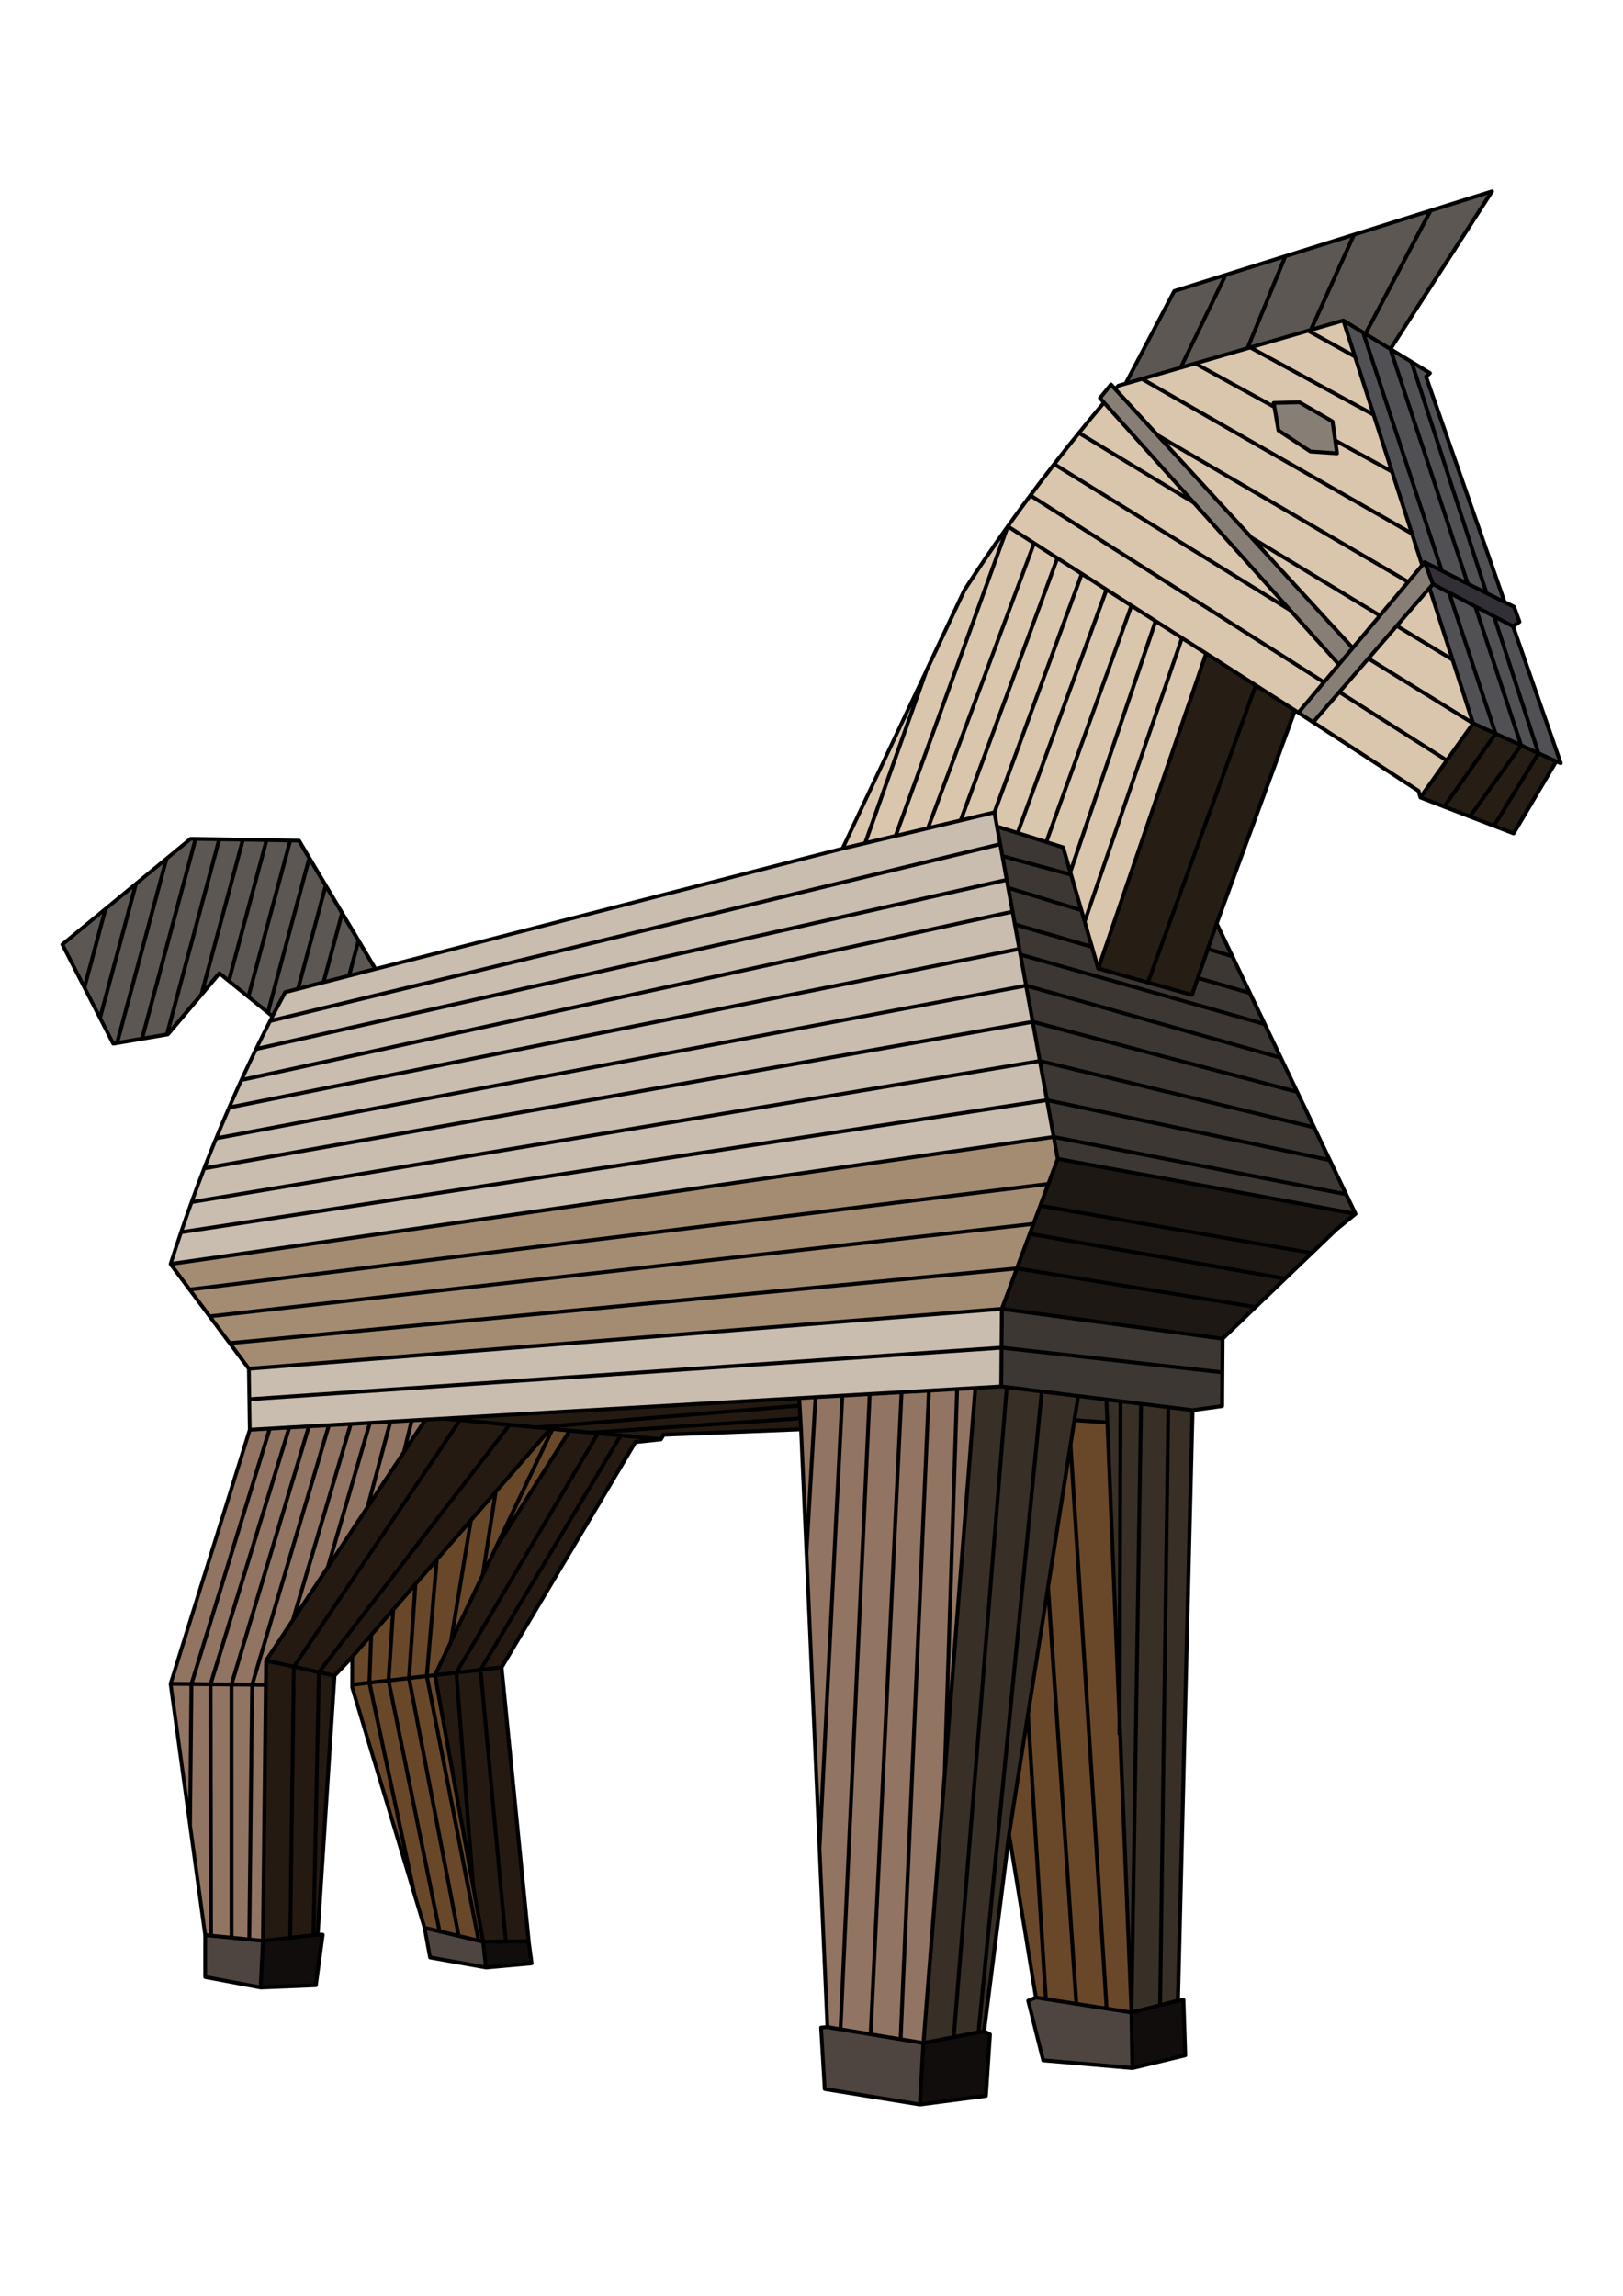 <?xml version="1.0" encoding="UTF-8"?>
<svg width="210mm" height="297mm" clip-rule="evenodd" fill-rule="evenodd" image-rendering="optimizeQuality" shape-rendering="geometricPrecision" text-rendering="geometricPrecision" viewBox="0 0 210 297" xmlns="http://www.w3.org/2000/svg">
<defs>
<style type="text/css">.fil0 {fill:black;fill-rule:nonzero} .fil1 {fill:#110D0C;fill-rule:nonzero} .fil15 {fill:#1D1814;fill-rule:nonzero} .fil8 {fill:#241A11;fill-rule:nonzero} .fil16 {fill:#261D14;fill-rule:nonzero} .fil5 {fill:#322F36;fill-rule:nonzero} .fil14 {fill:#382F26;fill-rule:nonzero} .fil12 {fill:#3C3733;fill-rule:nonzero} .fil2 {fill:#4E4540;fill-rule:nonzero} .fil7 {fill:#515055;fill-rule:nonzero} .fil4 {fill:#5D5753;fill-rule:nonzero} .fil9 {fill:#694829;fill-rule:nonzero} .fil6 {fill:#877E75;fill-rule:nonzero} .fil13 {fill:#927462;fill-rule:nonzero} .fil11 {fill:#A48C72;fill-rule:nonzero} .fil10 {fill:#C8BDAE;fill-rule:nonzero} .fil3 {fill:#DAC6AD;fill-rule:nonzero}</style>
</defs>
<path class="fil0" d="m119.63 86.685c3e-3 -7e-3 0.006-0.014 0.01-0.021l4.921-10.423 1e-4 1e-4c0.005-0.01 0.01-0.02 0.017-0.029 1.815-2.806 3.688-5.556 5.614-8.257l0.001-0.002 0.003-0.005 2e-4 -3e-4 0.004-0.005c1.287-1.805 2.598-3.589 3.93-5.351 2.709-3.583 5.51-7.082 8.388-10.51l-0.376-0.419c-0.083-0.092-0.084-0.23-0.008-0.323l-1e-4 -1e-4 1.429-1.756c0.087-0.107 0.244-0.123 0.351-0.036 0.009 0.008 0.018 0.016 0.026 0.025l3e-4 -3e-4 0.367 0.4 0.198-0.232 2e-4 2e-4c0.03-0.036 0.072-0.063 0.12-0.077l0.846-0.245 6.248-11.883c0.032-0.061 0.086-0.103 0.147-0.122l-1e-4 -3e-4 41.112-12.899c0.132-0.041 0.272 0.033 0.312 0.164 0.023 0.073 0.01 0.149-0.028 0.209h-1e-4l-13.01 20.188 2.509 1.525 0.017 0.01 2.36 1.434c0.026 0.013 0.05 0.031 0.07 0.054 0.092 0.102 0.084 0.26-0.018 0.352l-0.387 0.349 10.081 28.915 1.129 0.563-3e-4 7e-4c0.055 0.028 0.101 0.075 0.123 0.138l0.706 1.94-4e-4 2e-4c0.037 0.103 0.004 0.221-0.089 0.288l-0.678 0.482 6.109 17.522-4e-4 1e-4c0.019 0.055 0.02 0.117-0.004 0.175-0.051 0.128-0.197 0.19-0.324 0.139l-0.39-0.156-5.407 9.134-4e-4 -2e-4c-0.061 0.103-0.189 0.15-0.304 0.106l-2.52-0.971-0.002-5e-4 -0.006-0.002-0.006-0.002-6.429-2.477-0.021-0.008-3.061-1.18-0.009-0.004-9e-4 -3e-4 -0.008-0.003-0.005-0.003-0.003-0.001-0.002-0.001-0.005-0.003-0.003-0.002-4e-4 -2e-4 -0.005-0.002-0.001-6e-4 -2e-4 -2e-4 -0.001-6e-4 -0.011-7e-3 -3e-3 -0.002-4e-4 -2e-4 -0.005-0.003-0.011-0.009-7e-4 -5e-4 -0.003-0.002-1e-4 -1e-4 -0.003-0.002-0.006-0.005-0.001-0.001-0.002-0.002-0.003-0.002-4e-4 -3e-4 -0.002-0.002-0.004-0.004-0.006-0.006-5e-4 -5e-4 -2e-4 -3e-4 -0.003-0.003-8e-4 -9e-4 -4e-4 -6e-4 -0.002-0.003-1e-3 -0.001-0.001-0.002-0.002-0.003-2e-4 -3e-4c-0.006-0.008-0.011-0.016-0.016-0.024l-4e-4 -6e-4 -3e-4 -7e-4 -0.002-0.003-0.004-0.007-0.002-0.003-0.003-7e-3 -8e-4 -0.002c-3e-3 -0.006-0.006-0.013-0.008-0.019l-1e-4 -2e-4 -8e-4 -0.003-4e-4 -0.001-0.001-0.004-3e-4 -7e-4 -9e-4 -0.003-0.001-0.004-0.224-0.766-13.539-8.819c-0.008-0.005-0.016-0.009-0.023-0.015l-1.878-1.224c-0.011-0.006-0.021-0.012-0.03-0.02l-0.178-0.116-9.987 27.174 6.174 12.913c0.006 0.01 0.011 0.021 0.015 0.031l2.068 4.325 0.009 0.018 2.105 4.402c0.003 0.006 0.006 0.012 9e-3 0.019l2.188 4.575 0.002 0.004 2.017 4.218c0.005 0.009 0.009 0.018 0.013 0.027l2.099 4.39c0.006 0.01 0.011 0.02 0.015 0.031l1.201 2.511 7e-4 0.001 0.002 0.004 9e-4 0.002c0.003 0.007 0.006 0.015 0.009 0.022l1e-4 1e-4 0.002 0.005 0.002 0.005 6e-4 0.002 1e-3 0.003c0.002 0.007 0.003 0.013 0.005 0.02l1e-4 3e-4c0.004 0.019 0.005 0.039 0.004 0.059v0.002l-1e-4 4e-4 -3e-4 0.005v0.002l-3e-4 0.003-3e-4 0.003-3e-4 0.002-4e-4 0.004-1e-4 1e-3 -2e-4 0.001-0.002 0.011-0.001 0.006-4e-4 0.002-2e-4 8e-4 -0.002 0.009-2e-4 6e-4 -1e-4 4e-4 -2e-3 0.007-0.002 0.007-0.001 0.004-4e-4 0.001-0.002 0.005-1e-4 1e-4 -0.002 5e-3 -0.003 0.006-1e-4 1e-4 -0.001 0.003-5e-4 1e-3 -0.003 6e-3 -0.003 0.005-9e-4 2e-3h-1e-4l-0.002 0.005-5e-4 7e-4 -0.002 0.004-9e-4 0.002-0.004 0.007-0.003 0.004c-0.009 0.013-0.018 0.025-0.029 0.036l-9e-4 9e-4c-0.006 0.006-0.013 0.013-0.02 0.018l-2.461 2.008-6.628 6.363-0.013 0.012-8.003 7.683-0.029 4.247-1e-4 0.015-0.029 4.338c0.005 0.127-0.087 0.239-0.215 0.257l-3.619 0.501-1.872 75.88 0.409-0.068v-1e-4c0.011-0.002 0.022-0.003 0.033-0.003 0.138-0.004 0.253 0.104 0.257 0.241l0.235 7.186h1e-4c0.004 0.116-0.074 0.222-0.19 0.25l-6.816 1.645c-0.03 0.009-0.063 0.014-0.096 0.011l-11.544-1.001v-5e-4c-0.103-0.009-0.194-0.082-0.221-0.188l-1.944-7.716 4e-4 -1e-4c-0.03-0.118 0.031-0.243 0.147-0.291l0.818-0.337-3.165-19.207-3.002 23.582 0.607 0.327c0.088 0.043 0.146 0.137 0.139 0.241l-0.53 7.952h-5e-4c-0.008 0.116-0.096 0.215-0.216 0.231l-8.532 1.118c-0.018 0.003-0.036 0.004-0.055 3e-3 -0.009-5e-4 -0.017-0.002-0.025-0.003h-2e-4l-12.305-2.002c-0.115-0.016-0.207-0.112-0.214-0.232l-0.471-7.941-6e-4 -0.007c-0.01-0.138 0.094-0.257 0.231-0.267l0.583-0.042-2.7-61.125-6e-4 -0.014-0.694-15.706-17.405 0.692-0.279 0.465-0.006 0.009v1e-4c-0.004 0.006-8e-3 0.012-0.012 0.018l-1e-4 1e-4 -1e-3 0.002-0.001 0.002-0.002 0.003-3e-4 3e-4 -0.003 0.004-4e-4 5e-4 -6e-4 6e-4 -4e-4 5e-4c-0.004 0.005-0.009 0.011-0.014 0.016l-4e-4 4e-4 -5e-4 6e-4 -4e-4 4e-4 -4e-3 0.004-3e-4 4e-4 -4e-3 0.004-0.001 0.001-0.006 5e-3 -0.002 0.002c-0.036 0.03-0.082 0.051-0.132 0.056l-3.174 0.34-17.211 28.978 3.505 35.34 2e-4 0.002 6e-4 0.006 6e-4 0.006 0.019 0.195 0.353 2.647h1e-4l9e-4 0.011c0.012 0.137-0.09 0.258-0.227 0.27l-5.866 0.528c-0.029 0.005-0.059 0.006-0.089 2e-4l-7.245-1.296 2e-4 -0.001c-0.099-0.018-0.182-0.095-0.201-0.2l-0.703-3.81-9.361-31.086c-0.008-0.024-0.012-0.05-0.012-0.077v-3.322l-1.804 1.897-2.156 33.158h0.382v4e-4c0.011 0 0.022 1e-3 0.033 0.003 0.136 0.018 0.232 0.144 0.214 0.28l-0.883 6.535c-0.015 0.119-0.114 0.213-0.238 0.218l-7.127 0.294h-0.002-9e-4 -8e-4 -9e-4 -9e-4 -9e-4 -6e-4 -9e-4c-0.004 2e-4 -0.009 3e-4 -0.013 0l-0.005-5e-4h-9e-4l-0.013-0.001-0.002-2e-4 -0.001-1e-4 -0.005-7e-4 -3e-4 -1e-4 -0.001-2e-4 -6e-4 -1e-4 -0.001-2e-4 -9e-4 -2e-4 -8e-4 -1e-4 -0.002-1e-4 -7.172-1.352c-0.123-0.016-0.218-0.121-0.218-0.248v-5.407l-4.473-32.486c-0.006-0.037-0.004-0.075 0.008-0.113l10.237-32.83-0.058-3.89-2e-4 -2e-3c-6e-4 -0.009-5e-4 -0.017-2e-4 -0.026l-0.058-3.851-10.083-13.483 4e-4 -3e-4c-0.024-0.032-0.041-0.071-0.047-0.114-0.006-0.044-3e-4 -0.087 0.015-0.126 0.433-1.362 0.88-2.72 1.34-4.075 0.003-0.013 0.008-0.026 0.013-0.038 0.441-1.298 0.894-2.593 1.36-3.884l4e-4 -0.001 0.002-0.006 0.002-0.006c1.19-3.296 2.461-6.568 3.823-9.814 1.989-4.741 4.17-9.431 6.566-14.065l-0.423-0.343-0.014-0.011-2.514-2.037-0.013-0.011-2.514-2.037-0.013-0.011-1.031-0.836-2.15 2.542c-0.005 0.007-0.011 0.014-0.017 0.021l-4.34 5.13c-0.037 0.05-0.093 0.086-0.159 0.098l-6.546 1.123-6e-3 1e-3 -0.006 0.001-0.504 0.087-1e-4 -4e-4c-0.104 0.018-0.213-0.033-0.264-0.132l-1.692-3.301c-0.005-0.008-0.009-0.017-0.013-0.025l-2.007-3.914c-0.005-0.009-0.01-0.018-0.014-0.027l-2.854-5.566c-0.056-0.103-0.033-0.234 0.06-0.311l5.585-4.599 0.017-0.013 3.93-3.236c0.005-0.005 0.011-0.009 0.017-0.014l3.93-3.236c5e-3 -0.004 0.01-0.009 0.016-0.013l3.101-2.553 3e-4 4e-4c0.044-0.036 0.1-0.058 0.162-0.057l0.635 0.011c0.011-5e-4 0.021-3e-4 0.032 5e-4l3.031 0.051c0.01-4e-4 0.021-3e-4 0.031 5e-4l3.032 0.051c0.01-4e-4 0.019-2e-4 0.029 5e-4l3.032 0.051c0.01-5e-4 0.021-2e-4 0.031 6e-4l3.031 0.051c0.01-5e-4 0.021-2e-4 0.031 6e-4l1.103 0.018v1e-4c0.083 0.001 0.164 0.044 0.21 0.121l1.339 2.248c6e-3 0.009 0.011 0.018 0.016 0.027l2.106 3.534c0.006 0.009 0.011 0.017 0.016 0.027l2.106 3.535c0.006 0.008 0.011 0.017 0.015 0.026l2.106 3.535c6e-3 0.009 0.011 0.018 0.016 0.027l2.079 3.49 60.139-15.497 10.803-22.882z"/>
<polygon class="fil1" points="34.259 251.3 33.986 256.85 40.632 256.58 41.449 250.53 41.096 250.53"/>
<polygon class="fil2" points="33.489 256.81 33.76 251.3 26.788 250.61 26.788 255.55"/>
<path class="fil3" d="m177.54 53.837-15.801-8.62-0.247 0.072c-0.009 0.003-0.017 0.006-0.026 0.008l-6.176 1.791 9.268 5.097-0.003-0.016 4e-4 -1e-4c-2e-3 -0.012-3e-3 -0.024-0.003-0.036-0.003-0.138 0.106-0.252 0.243-0.255l3.315-0.089c0.047-0.003 0.095 0.008 0.138 0.033l4.291 2.486-2e-4 3e-4c0.064 0.037 0.111 0.102 0.122 0.181l0.328 2.333 6.696 3.683-2.147-6.666z"/>
<polygon class="fil3" points="175.12 46.302 169.22 43.047 162.42 45.02 177.32 53.149"/>
<polygon class="fil3" points="173.65 41.763 169.9 42.851 174.89 45.608"/>
<path class="fil3" d="m148.39 49.089 33.878 19.412-2.353-7.306-6.832-3.757 0.165 1.174h-1e-4c0.002 0.017 0.003 0.034 2e-3 0.051-0.009 0.138-0.128 0.241-0.266 0.232l-3.424-0.237c-0.046-6e-4 -0.092-0.014-0.133-0.041l-4.135-2.714c-0.061-0.036-0.105-0.098-0.118-0.173l-0.502-2.918-10.055-5.53-1.768 0.513c-0.009 0.003-0.019 0.006-0.029 0.008l-4.432 1.285z"/>
<path class="fil4" d="m158.11 35.976-5.999 1.882-5.976 11.366 1.539-0.446c0.008-0.003 0.016-0.005 0.025-0.007l4.893-1.419 5.519-11.376z"/>
<polygon class="fil4" points="165.88 33.536 158.76 35.77 153.23 47.165 154.57 46.777 154.58 46.774 161.23 44.847"/>
<polygon class="fil4" points="174.74 30.756 166.5 33.342 161.84 44.669 169.17 42.543 169.18 42.542 169.2 42.537 169.43 42.468"/>
<polygon class="fil4" points="179.82 44.814 192.46 25.196 185.28 27.452 177 43.1"/>
<polygon class="fil5" points="185.6 75.383 195.75 80.739 196.3 80.347 195.7 78.679 184.8 73.244"/>
<polygon class="fil3" points="175.02 83.451 178.17 79.702 163.3 70.683"/>
<polygon class="fil6" points="173.23 85.583 174.69 83.836 143.76 50.121 142.65 51.489"/>
<polygon class="fil3" points="184.86 76.563 181.1 80.901 187.51 84.791"/>
<polygon class="fil3" points="149.94 56.109 182.15 74.961 183.74 73.07 182.49 69.207 147.72 49.283 145.72 49.864 145.71 49.866 145.7 49.868 145.7 49.868 144.83 50.12 144.64 50.341"/>
<polygon class="fil3" points="181.82 75.348 151.08 57.355 162.1 69.369 178.49 79.316"/>
<path class="fil3" d="m139.66 56.333c-0.974 1.205-1.939 2.419-2.893 3.643l28.822 17.834-11.298-12.598-14.632-8.88z"/>
<path class="fil3" d="m142.85 52.457c-0.968 1.153-1.927 2.315-2.877 3.485l13.17 7.992-10.293-11.478z"/>
<polygon class="fil6" points="168.37 92.139 169.86 93.108 185.12 75.509 184.26 73.225"/>
<polygon class="fil7" points="191.92 76.238 182.43 46.981 180.35 45.717 190.12 75.342"/>
<path class="fil7" d="m183.08 47.378 9.466 29.172 1.694 0.845-9.967-28.589c-0.034-0.098-0.004-0.202 0.069-0.267l-2e-4 -2e-4 0.261-0.236-1.521-0.925z"/>
<path class="fil7" d="m186.13 73.351-9.962-30.174-1.91-1.161 1.302 4.043 9e-4 0.003 4.789 14.871c0.004 0.01 0.007 0.02 0.01 0.03l2.571 7.985c0.003 0.009 0.006 0.018 0.009 0.027l1.174 3.645 0.029-0.035c0.071-0.092 0.201-0.125 0.309-0.071l1.678 0.837z"/>
<polygon class="fil7" points="176.83 43.577 186.76 73.665 189.49 75.027 179.69 45.317"/>
<path class="fil4" d="m176.49 42.791c0.01 0.005 0.02 0.011 0.029 0.018l0.053 0.032 8.024-15.177-9.215 2.891-5.321 11.73 3.678-1.067 6e-3 -0.002 9e-4 -3e-4c0.069-0.02 0.14-0.009 0.197 0.026l0.001 6e-4 2.546 1.548z"/>
<polygon class="fil2" points="62.594 254.22 62.28 251.4 55.243 249.73 55.848 253.01"/>
<polygon class="fil1" points="68.171 251.39 62.787 251.44 63.1 254.25 68.488 253.76"/>
<polygon class="fil8" points="60.596 239.2 58.819 216.66 56.575 216.92"/>
<path class="fil9" d="m60.995 244.21c-0.003-0.01-0.004-0.021-0.006-0.032l-4.91-27.199-0.559 0.065 6.628 33.808 0.048 0.011-1.201-6.653z"/>
<polygon class="fil9" points="53.219 217.31 59.563 250.24 61.614 250.73 55.023 217.1"/>
<polygon class="fil8" points="62.446 216.24 65.679 250.92 68.121 250.89 64.659 215.98"/>
<polygon class="fil8" points="65.179 250.92 61.951 216.3 59.316 216.6 61.486 244.13 62.716 250.94"/>
<polygon class="fil9" points="50.572 217.62 57.086 249.65 59.03 250.11 52.721 217.37"/>
<polygon class="fil9" points="52.147 239.3 47.602 217.96 45.813 218.17 45.813 218.26"/>
<polygon class="fil9" points="48.1 217.9 53.891 245.09 55.126 249.19 56.552 249.52 50.075 217.67"/>
<polygon class="fil9" points="47.752 212.21 45.813 214.44 45.813 217.66 47.558 217.46"/>
<polygon class="fil9" points="50.58 208.96 48.273 211.61 48.058 217.4 50.038 217.18"/>
<polygon class="fil9" points="53.453 205.65 51.121 208.34 50.542 217.12 52.688 216.87"/>
<polygon class="fil9" points="56.205 202.49 53.996 205.03 53.192 216.81 54.991 216.6"/>
<polygon class="fil9" points="60.54 197.5 56.761 201.85 55.497 216.55 56.117 216.47 58.097 212.33"/>
<polygon class="fil4" points="37.744 108.98 32.416 128.86 34.519 130.56 39.75 111.04 38.528 108.99"/>
<polygon class="fil4" points="34.682 108.92 29.889 126.81 31.992 128.52 37.229 108.97"/>
<path class="fil4" d="m31.619 108.87-5.027 18.76 1.596-1.886c0.089-0.105 0.246-0.118 0.351-0.029l0.002 2e-3 0.922 0.747 4.703-17.551-2.548-0.043z"/>
<polygon class="fil4" points="28.557 108.82 22.09 132.96 25.836 128.53 31.105 108.86"/>
<polygon class="fil4" points="25.495 108.77 18.719 134.06 21.401 133.6 28.042 108.81"/>
<polygon class="fil4" points="21.766 111.21 15.494 134.61 18.177 134.15 24.98 108.76 24.741 108.76"/>
<polygon class="fil4" points="17.819 114.46 13.207 131.67 14.778 134.74 14.952 134.7 21.102 111.75"/>
<polygon class="fil4" points="10.847 127.07 13.208 118.25 8.37 122.24"/>
<polygon class="fil4" points="13.872 117.71 11.186 127.73 12.867 131.01 17.155 115"/>
<path class="fil4" d="m38.355 127.72 3.517-13.124-1.765-2.963-5.163 19.268 0.226 0.183c0.496-0.953 1.001-1.904 1.516-2.852l0.001 6e-4c0.032-0.059 0.087-0.105 0.157-0.123l1.512-0.39z"/>
<polygon class="fil4" points="41.66 126.87 43.994 118.16 42.229 115.2 38.911 127.58"/>
<polygon class="fil4" points="44.964 126.02 46.116 121.72 44.35 118.76 42.215 126.73"/>
<polygon class="fil4" points="48.182 125.19 46.472 122.32 45.519 125.88"/>
<path class="fil10" d="m130.73 117.74-0.661-3.622-96.773 21.81c-0.555 1.141-1.098 2.286-1.628 3.434l99.062-21.623z"/>
<path class="fil10" d="m133.33 131.98-0.765-4.189-104.43 19.69c-0.454 1.111-0.898 2.224-1.332 3.339l106.53-18.84z"/>
<path class="fil10" d="m134.26 137.05-0.836-4.575-106.83 18.894c-0.491 1.273-0.968 2.549-1.433 3.828l109.1-18.147z"/>
<path class="fil10" d="m135.18 142.11-0.836-4.574-109.38 18.194c-0.404 1.122-0.798 2.246-1.183 3.372l111.4-16.993z"/>
<path class="fil10" d="m136.05 146.87-0.78-4.269-111.67 17.034c-0.403 1.19-0.795 2.382-1.178 3.577l113.63-16.342z"/>
<polygon class="fil11" points="135.47 152.93 136.6 149.89 136.14 147.36 22.514 163.71 24.644 166.56"/>
<polygon class="fil11" points="129.45 169.09 131.2 164.38 30.189 173.97 32.31 176.81"/>
<polygon class="fil10" points="129.34 174.11 129.38 169.59 32.445 177.3 32.497 180.75"/>
<polygon class="fil12" points="135.78 142.64 136.56 146.87 173.73 154.16 171.88 150.3"/>
<polygon class="fil13" points="29.706 218.16 27.495 218.14 27.551 250.19 29.707 250.4"/>
<polygon class="fil13" points="32.376 218.19 30.204 218.17 30.205 250.45 32.008 250.63"/>
<polygon class="fil13" points="34.144 218.21 32.874 218.2 32.506 250.68 33.774 250.8"/>
<polygon class="fil13" points="30.289 217.67 32.442 217.69 42.219 184.64 40.155 184.76"/>
<polygon class="fil13" points="27.581 217.64 29.769 217.66 39.624 184.79 37.622 184.9"/>
<polygon class="fil13" points="24.588 217.6 34.56 185.08 32.497 185.2 22.4 217.58"/>
<polygon class="fil13" points="24.37 232.76 24.52 218.1 22.348 218.08"/>
<polygon class="fil13" points="25.018 218.11 24.833 236.13 26.758 250.11 27.053 250.14 26.996 218.13"/>
<polygon class="fil13" points="35.091 185.05 25.108 217.61 27.061 217.63 37.091 184.93"/>
<polygon class="fil8" points="37.766 215.82 34.677 215.14 34.645 217.97 34.645 217.97 34.645 217.97 34.272 250.8 37.307 250.46"/>
<polygon class="fil8" points="41.016 216.53 38.263 215.92 37.806 250.4 40.312 250.12"/>
<polygon class="fil8" points="43.003 216.96 41.512 216.64 40.812 250.06 40.851 250.06"/>
<path class="fil13" d="m37.674 209.47 7.373-24.994-2.299 0.132-9.788 33.092 1.189 0.013 0.033-2.873c-1e-3 -0.021 4e-4 -0.043 0.005-0.065 0.007-0.031 0.019-0.06 0.036-0.085l5e-4 -7e-4 0.004-0.006 3.446-5.213z"/>
<polygon class="fil13" points="53.475 183.99 52.858 186.5 54.558 183.93"/>
<polygon class="fil13" points="50.706 184.15 48.196 193.55 52.039 187.74 52.954 184.02"/>
<polygon class="fil13" points="42.196 202.63 47.522 184.33 45.576 184.45 38.613 208.05"/>
<polygon class="fil13" points="48.049 184.3 43.124 201.23 47.329 194.86 50.181 184.18"/>
<polygon class="fil9" points="62.228 203.67 63.757 193.8 61.164 196.78 58.869 210.71"/>
<polygon class="fil9" points="64.37 193.1 62.974 202.11 70.819 185.68"/>
<path class="fil8" d="m59.082 183.92-1.604-0.154-2.299 0.132-2.695 4.077-0.003 0.005-0.006 0.009-4.701 7.112c-0.004 7e-3 -0.009 0.014-0.013 0.02l-9.647 14.594-0.007 0.011-3.266 4.941 3.065 0.672 21.177-31.42z"/>
<polygon class="fil8" points="65.469 184.53 59.648 183.97 38.43 215.45 41.168 216.05"/>
<polygon class="fil8" points="79.9 185.91 77.504 185.68 59.519 216.08 62.025 215.79"/>
<path class="fil8" d="m83.028 186.21-2.579-0.247-17.8 29.751 2.082-0.242 17.253-29.049c0.044-0.074 0.121-0.118 0.201-0.122l0.844-0.09z"/>
<path class="fil8" d="m69.468 184.91c-0.012-4e-4 -0.024-0.001-0.036-0.003l-3.378-0.324-24.348 31.585 1.476 0.324 2.198-2.311 5.301-6.098 0.015-0.017 2.859-3.289c0.005-0.007 0.011-0.014 0.018-0.02l2.747-3.16c0.006-0.009 0.013-0.017 0.021-0.024l4.397-5.058 0.005-0.006 9.977-11.478-1.252-0.12z"/>
<polygon class="fil9" points="66.183 196.55 73.291 185.28 71.64 185.12"/>
<path class="fil8" d="m76.412 185.58c-0.009-5e-4 -0.018-0.001-0.026-0.003l-2.539-0.243-9.5 15.064-7.644 16.012 2.193-0.255 18.06-30.523-0.543-0.052z"/>
<polygon class="fil8" points="103.2 181.61 103.17 181.13 60.741 183.57 69.474 184.41"/>
<polygon class="fil8" points="103.29 183.25 103.23 182.11 72.276 184.68 73.733 184.82 73.747 184.82 76.425 185.08"/>
<path class="fil8" d="m103.38 184.66-0.052-0.911-23.842 1.619 0.859 0.082 0.012 0.001 5.013 0.48 0.272-0.454c0.048-0.08 0.133-0.124 0.22-0.122l17.518-0.696z"/>
<path class="fil13" d="m104.38 196.01 0.881-14.997-1.59 0.091 0.04 0.702 0.001 0.012c7e-4 0.008 0.001 0.017 1e-3 0.025l0.093 1.615 9e-4 0.011 6e-4 0.015 0.081 1.401 2e-4 0.003v3e-3l1e-4 0.002 0.491 11.117z"/>
<polygon class="fil13" points="106.05 233.88 108.73 180.81 105.76 180.98 104.59 200.86"/>
<path class="fil10" d="m126.17 179.31 0.019-0.001 3.114-0.179 0.033-4.518-96.836 6.635 0.051 3.45 4.857-0.279 0.018-0.001 2.506-0.144c0.011-0.001 0.022-2e-3 0.033-0.002l2.565-0.148c0.008-8e-4 0.016-0.001 0.024-0.001l7.929-0.456 0.019-0.001 2.755-0.159 3e-3 -2e-4 1.75-0.101c0.009-1e-3 0.017-0.002 0.026-0.002l48.353-2.782 0.001-1e-4h0.001l2.119-0.122 0.001-1e-4 20.66-1.189z"/>
<polygon class="fil13" points="122.82 218.98 125.93 179.82 124.08 179.93"/>
<polygon class="fil6" points="172.71 58.376 172.19 54.677 168.06 52.287 165.1 52.367 165.65 55.54 169.64 58.164"/>
<polygon class="fil2" points="119.22 264.51 107.04 262.49 106.49 262.53 106.94 270.03 118.78 271.96"/>
<polygon class="fil1" points="127.28 263.03 119.72 264.5 119.28 271.96 127.32 270.91 127.82 263.32"/>
<polygon class="fil14" points="119.76 263.99 123.17 263.32 130 179.67 129.54 179.61 126.43 179.79"/>
<polygon class="fil13" points="116.79 263.6 119.26 264.01 121.98 229.58 123.58 179.96 120.43 180.14"/>
<polygon class="fil13" points="112.91 262.96 116.29 263.52 119.93 180.17 116.89 180.34"/>
<polygon class="fil13" points="109.01 262.31 112.42 262.87 116.39 180.37 112.77 180.58"/>
<polygon class="fil13" points="107.3 262.02 108.52 262.23 112.27 180.61 109.23 180.78 106.28 239.15"/>
<polygon class="fil14" points="126.38 262.69 134.52 180.23 130.49 179.73 123.68 263.22"/>
<polygon class="fil12" points="129.8 179.14 154.29 182.18 157.87 181.68 157.9 177.76 129.84 174.62"/>
<polygon class="fil9" points="139 258.94 135.5 207.56 133.26 221.78 135.56 258.4"/>
<polygon class="fil9" points="142.92 259.55 138.41 189.17 135.86 205.34 139.51 259.02"/>
<path class="fil14" d="m138.77 183.7c9e-4 -0.009 0.002-0.017 4e-3 -0.025l0.451-2.86-4.204-0.52-8.125 82.302 0.198-0.039 3.217-25.266 7e-4 -0.004 3e-4 -0.003 2.453-15.542c9e-4 -0.008 2e-3 -0.015 0.004-0.023l2.589-16.404c1e-3 -0.012 0.003-0.024 0.005-0.035l2.905-18.405 0.003-0.02 0.498-3.157z"/>
<polygon class="fil14" points="143.02 183.75 142.92 181.27 139.72 180.87 139.3 183.49"/>
<path class="fil2" d="m146.26 267.26-0.11-6.699-2.997-0.471-0.02-0.003-3.893-0.612-0.02-0.003-3.931-0.618c-7e-3 -8e-4 -0.014-0.002-0.021-0.003l-1.211-0.19-0.737 0.303 1.847 7.334 11.092 0.962z"/>
<polygon class="fil1" points="146.65 260.54 146.76 267.22 153.09 265.69 152.88 259 152.46 259.06"/>
<polygon class="fil14" points="144.64 211.01 144.73 181.5 143.42 181.33 143.53 184 143.53 184.01"/>
<path class="fil9" d="m144.69 224.49c-0.058-0.046-0.095-0.116-0.095-0.195l0.007-1.98-1.554-38.063-3.819-0.261-0.462 2.925 4.658 72.718 2.716 0.427-1.452-35.57z"/>
<polygon class="fil14" points="146.29 251.55 147.39 181.82 145.23 181.56 145.1 222.3"/>
<polygon class="fil14" points="149.86 259.21 150.92 182.26 147.89 181.88 146.65 260.03"/>
<polygon class="fil14" points="151.41 182.32 150.36 259.08 152.16 258.62 154.04 182.65"/>
<polygon class="fil12" points="157.93 173.4 129.88 169.61 129.84 174.12 157.9 177.26"/>
<polygon class="fil15" points="161.91 169.25 131.74 164.37 129.97 169.12 158.09 172.92"/>
<polygon class="fil15" points="165.74 165.58 133.4 159.9 131.92 163.9 162.36 168.82"/>
<path class="fil11" d="m133 159.54c0.003-0.009 0.006-0.018 0.01-0.027l0.333-0.893-105.76 11.868 2.252 3.011 101.56-9.643 1.608-4.316z"/>
<polygon class="fil15" points="169.19 162.26 134.76 156.26 133.96 158.41 133.96 158.42 133.58 159.42 166.18 165.15"/>
<path class="fil11" d="m134.36 155.9c0.003-0.009 6e-3 -0.018 0.01-0.026l0.898-2.412-110.28 13.556 2.253 3.012 106.3-11.929 0.82-2.201z"/>
<path class="fil15" d="m174.8 157.18-37.782-6.978-1.131 3.037c-3e-3 0.01-0.007 0.02-0.011 0.03l-0.937 2.516 34.699 6.054 3.094-2.97c0.006-0.006 0.013-0.012 0.02-0.017l2.049-1.672z"/>
<polygon class="fil12" points="137.07 149.7 174.94 156.69 174 154.72 136.65 147.4"/>
<polygon class="fil12" points="169.86 146.06 134.86 137.59 135.69 142.11 171.61 149.73"/>
<polygon class="fil12" points="167.66 141.47 133.94 132.53 134.76 137.05 169.58 145.48"/>
<polygon class="fil12" points="165.55 137.05 133.08 127.85 133.84 131.98 167.38 140.88"/>
<polygon class="fil12" points="163.47 132.7 132.35 123.84 132.98 127.3 165.26 136.45"/>
<path class="fil10" d="m131.79 123.56c-3e-3 -0.012-0.005-0.024-0.006-0.036l-0.086-0.473-101.88 20.446c-0.333 0.768-0.662 1.537-0.985 2.307-0.158 0.378-0.316 0.756-0.472 1.134l104.12-19.63-0.684-3.747z"/>
<path class="fil10" d="m131.07 119.63-0.001-6e-3 -1e-4 -3e-4 -0.254-1.39-99.414 21.699c-0.458 0.999-0.907 2.001-1.346 3.004l101.55-20.379-0.535-2.928z"/>
<path class="fil10" d="m128.76 106.98c-3e-3 -0.012-0.005-0.024-0.007-0.037l-0.283-1.551-19.415 4.627-0.014 0.003-60.406 15.565-0.018 0.005-3.371 0.869c-0.012 0.004-0.025 0.007-0.037 0.01l-3.267 0.842c-0.012 0.004-0.024 0.007-0.036 0.009l-3.269 0.842c-0.011 0.004-0.023 0.007-0.035 0.009l-1.53 0.394c-0.566 1.045-1.121 2.093-1.665 3.144l93.726-22.695-0.372-2.037z"/>
<polygon class="fil12" points="156.6 122.59 158.98 123.31 157.45 120.12"/>
<path class="fil12" d="m161.54 128.68-6.393-1.869-0.682 1.982-4e-4 -1e-4c-0.042 0.124-0.175 0.195-0.303 0.159l-12.124-3.413c-0.008-0.002-0.015-0.004-0.022-0.007-0.042-0.014-0.078-0.039-0.105-0.07l-0.001-0.001-0.007-0.008-0.001-0.001c-0.01-0.012-0.018-0.026-0.026-0.04l-3e-4 -5e-4c-0.004-7e-3 -0.007-0.014-0.01-0.021l-1e-4 -3e-4 -2e-4 -4e-4 -2e-4 -5e-4 -0.004-0.01-2e-4 -6e-4 -5e-4 -0.001-0.002-0.004-0.004-0.011-4e-4 -0.002-0.77-2.66-9.454-2.764 0.614 3.362 30.929 8.8-1.634-3.417z"/>
<polygon class="fil12" points="155.31 126.34 161.26 128.08 159.27 123.92 156.44 123.06"/>
<path class="fil12" d="m139.72 117.95-8.941-2.73 0.484 2.651 0.002 0.007c0.002 0.008 3e-3 0.016 0.004 0.024l0.27 1.48 8.051 2.354 1.339 0.392-0.818-2.825c-3e-3 -0.009-0.006-0.017-0.008-0.026l-0.384-1.327z"/>
<polygon class="fil12" points="138.39 113.36 130.02 111.09 130.51 113.76 130.51 113.78 130.67 114.67 135.66 116.2 139.55 117.38"/>
<polygon class="fil12" points="129.92 110.55 138.22 112.8 137.36 109.82 129.32 107.28"/>
<path class="fil10" d="m129.46 110.81c-0.003-0.011-0.005-0.022-0.006-0.034l-0.232-1.268-94.118 22.79c-0.521 1.016-1.032 2.034-1.532 3.055l96.402-21.727-0.514-2.816z"/>
<path class="fil3" d="m133.68 64.024 37.576 23.911 1.652-1.967-6.136-6.842-30.31-18.755c-0.649 0.836-1.293 1.677-1.932 2.522-0.284 0.376-0.567 0.753-0.85 1.131z"/>
<polygon class="fil7" points="199.27 97.267 201.45 98.264 201.53 98.295 195.57 81.206 193.74 80.244"/>
<polygon class="fil7" points="197.02 96.239 198.65 96.986 193.11 79.91 191.32 78.964"/>
<polygon class="fil7" points="193.72 94.73 196.4 95.956 190.68 78.628 187.92 77.17"/>
<polygon class="fil7" points="190.81 93.401 193.1 94.447 187.28 76.834 185.46 75.873 185.24 76.122"/>
<path class="fil3" d="m183.88 102.6 2.961-4.16-13.498-8.589-3.058 3.529 13.387 8.719c0.052 0.034 0.087 0.084 0.103 0.14l3e-4 -1e-4 0.106 0.362z"/>
<polygon class="fil16" points="186.77 104.05 193.14 95.013 190.69 93.894 184.17 103.05"/>
<polygon class="fil16" points="199.16 97.767 193.68 106.71 195.73 107.5 201 98.605"/>
<polygon class="fil16" points="190.1 105.33 196.44 96.52 193.6 95.224 187.25 104.24"/>
<polygon class="fil16" points="196.9 96.732 190.58 105.52 193.21 106.53 198.7 97.558"/>
<polygon class="fil3" points="190.25 93.654 177.1 85.518 173.67 89.474 187.13 98.037"/>
<polygon class="fil3" points="177.43 85.137 190.16 93.014 187.74 85.514 180.77 81.282"/>
<polygon class="fil3" points="146.1 78.452 143.3 76.655 131.99 107.6 135.23 108.62"/>
<path class="fil3" d="m149.22 80.455-2.695-1.727-10.826 30.048 1.937 0.612c0.087 0.027 0.148 0.098 0.168 0.181l0.699 2.413 10.718-31.527z"/>
<path class="fil3" d="m152.64 82.64-2.978-1.908-10.909 32.087 0.073 0.253c3e-3 0.009 0.005 0.017 0.007 0.026l1.534 5.298 12.272-35.756z"/>
<polygon class="fil3" points="155.76 84.641 153.07 82.918 140.6 119.23 142.12 124.47"/>
<polygon class="fil16" points="162.18 88.756 156.19 84.919 142.42 125.12 148.37 126.8"/>
<path class="fil16" d="m167.24 91.999-4.631-2.967-13.759 37.903 5.223 1.471 3.104-9.024c0.002-0.007 0.005-0.014 0.008-0.02l10.056-27.362z"/>
<path class="fil3" d="m167.68 91.687 0.013 0.009 0.258 0.168 2.978-3.545-37.552-23.895c-0.886 1.191-1.761 2.391-2.626 3.601l22.311 14.296 0.015 0.01 14.602 9.357z"/>
<polygon class="fil3" points="119.88 106.93 133.5 70.376 130.52 68.472 116.28 107.79"/>
<polygon class="fil3" points="140.1 74.611 128.93 105.11 129.22 106.73 131.52 107.45 142.86 76.38"/>
<polygon class="fil3" points="136.94 72.583 124.7 105.78 128.48 104.88 139.67 74.335"/>
<polygon class="fil3" points="124.12 105.92 136.51 72.307 133.92 70.651 120.46 106.79"/>
<path class="fil3" d="m120.09 86.876-7.761 21.852 3.369-0.803 13.832-38.175c-1.546 2.206-3.056 4.444-4.527 6.717l-4.914 10.409z"/>
<polygon class="fil3" points="111.75 108.87 117.95 91.405 109.45 109.42"/>
<polygon class="fil9" points="134.25 258.19 135.05 258.32 132.9 224.04 130.81 237.32"/>
</svg>
